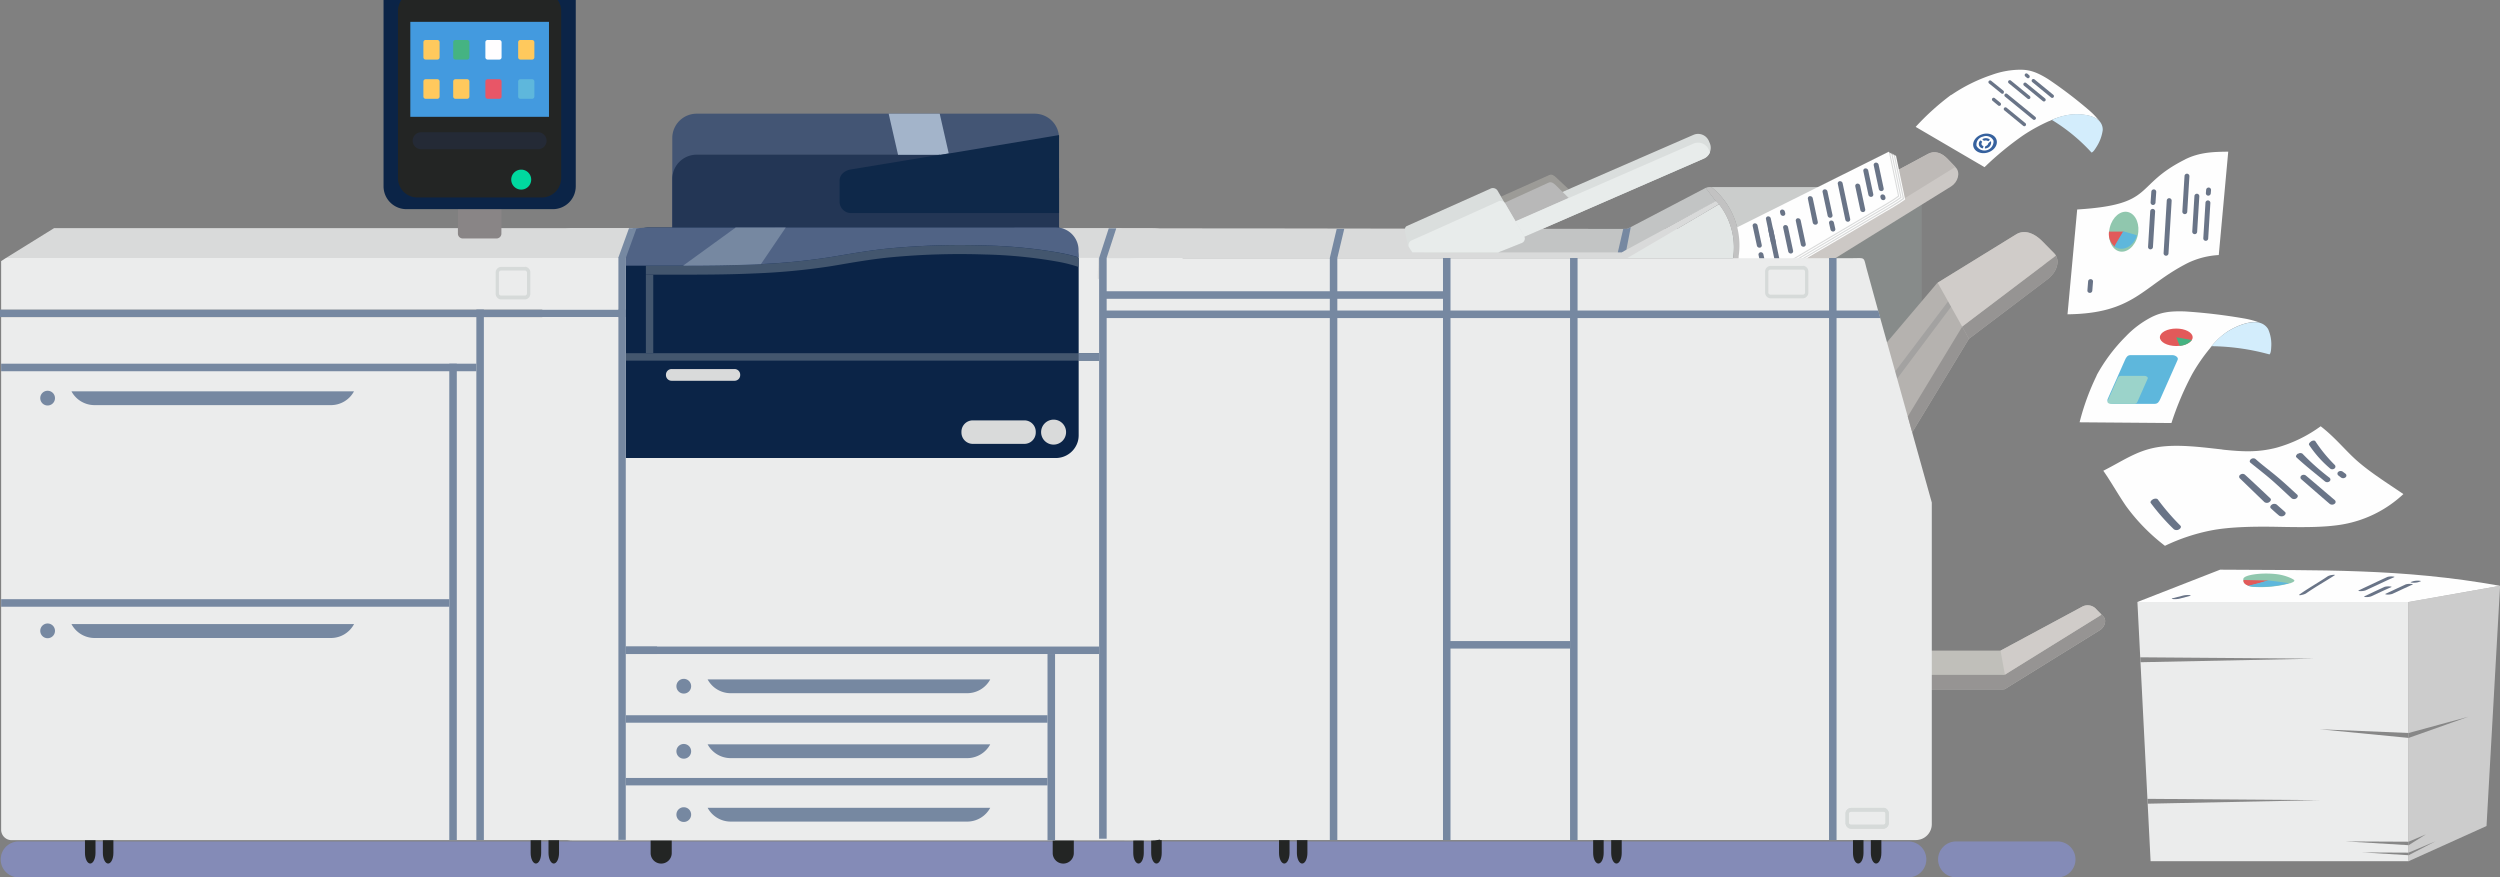 <svg xmlns="http://www.w3.org/2000/svg" viewBox="0 0 678.8 238.22"><rect x="0" y="0" width="678.8" height="238.22" fill="#808080" stroke="none"/><defs><style>.cls-1{fill:#848bb7;}.cls-1,.cls-10,.cls-11,.cls-12,.cls-13,.cls-14,.cls-15,.cls-16,.cls-17,.cls-18,.cls-19,.cls-2,.cls-20,.cls-21,.cls-22,.cls-23,.cls-24,.cls-25,.cls-26,.cls-27,.cls-28,.cls-29,.cls-3,.cls-30,.cls-31,.cls-32,.cls-33,.cls-34,.cls-35,.cls-36,.cls-37,.cls-38,.cls-39,.cls-4,.cls-40,.cls-41,.cls-42,.cls-43,.cls-44,.cls-45,.cls-46,.cls-47,.cls-5,.cls-6,.cls-7,.cls-8,.cls-9{fill-rule:evenodd;}.cls-2{fill:#232524;}.cls-3{fill:#ebecec;}.cls-4{fill:#9c9b97;}.cls-5{fill:#d9dada;}.cls-6{fill:#c0bfba;}.cls-7{fill:#969493;}.cls-8{fill:#d0ccc9;}.cls-9{fill:#878b8a;}.cls-10{fill:#b5b2af;}.cls-11{fill:#ccc8c5;}.cls-12{fill:#bebab7;}.cls-13{fill:#7688a1;}.cls-14{fill:#435574;}.cls-15{fill:#233655;}.cls-16{fill:#0b2447;}.cls-17{fill:#a3b4ca;}.cls-18{fill:#0e2849;}.cls-19{fill:#43566e;}.cls-20{fill:#506385;}.cls-21{fill:#898586;}.cls-22{fill:#a3a2a1;}.cls-23{fill:#cbcdcc;}.cls-24{fill:#fefefe;}.cls-25{fill:#697487;}.cls-26{fill:#d6dad9;}.cls-27{fill:#dadedd;}.cls-28{fill:#b8b8b8;}.cls-29{fill:#e8eceb;}.cls-30{fill:#c2c4c4;}.cls-31{fill:#e3e7e6;}.cls-32{fill:#c2c2c2;}.cls-33{fill:#439adf;}.cls-34{fill:#00d89f;}.cls-35{fill:#ffc95d;}.cls-36{fill:#45b382;}.cls-37{fill:#fffeff;}.cls-38{fill:#e85667;}.cls-39{fill:#5eb7dc;}.cls-40{fill:#242a36;}.cls-41{fill:#d3edfc;}.cls-42{fill:#9bd3ca;}.cls-43{fill:#e25a5a;}.cls-44{fill:#90c7ae;}.cls-45{fill:#ccc;}.cls-46{fill:#878787;}.cls-47{fill:#36619e;}</style></defs><title>industrial scanner</title><g id="Layer_2" data-name="Layer 2"><g id="Layer_1-2" data-name="Layer 1"><path class="cls-1" d="M5.06,238.22H518.17a4.89,4.89,0,0,0,4.87-4.88h0a4.89,4.89,0,0,0-4.87-4.87H5.06a4.89,4.89,0,0,0-4.87,4.88h0a4.89,4.89,0,0,0,4.88,4.88Z"></path><path class="cls-2" d="M179.53,224.44h0a2.86,2.86,0,0,1,2.86,2.84v4.36a2.86,2.86,0,0,1-2.86,2.84h0a2.86,2.86,0,0,1-2.87-2.84v-4.36a2.86,2.86,0,0,1,2.87-2.84Z"></path><path class="cls-2" d="M288.7,224.44h0a2.86,2.86,0,0,1,2.86,2.84v4.36a2.86,2.86,0,0,1-2.86,2.84h0a2.86,2.86,0,0,1-2.87-2.84v-4.36a2.86,2.86,0,0,1,2.87-2.84Z"></path><path class="cls-2" d="M309.13,224.34h0c.79,0,1.43,1.29,1.43,2.86v4.4c0,1.58-.64,2.87-1.43,2.87h0c-.79,0-1.43-1.29-1.43-2.87v-4.4c0-1.58.64-2.86,1.43-2.86Z"></path><path class="cls-2" d="M314,224.34h0c.79,0,1.43,1.29,1.43,2.86v4.4c0,1.58-.64,2.87-1.43,2.87h0c-.79,0-1.43-1.29-1.43-2.87v-4.4c0-1.58.65-2.86,1.43-2.86Z"></path><path class="cls-2" d="M145.51,224.34h0c.79,0,1.43,1.29,1.43,2.86v4.4c0,1.58-.64,2.87-1.43,2.87h0c-.79,0-1.43-1.29-1.43-2.87v-4.4c0-1.58.64-2.86,1.43-2.86Z"></path><path class="cls-2" d="M150.36,224.34h0c.79,0,1.43,1.29,1.43,2.86v4.4c0,1.58-.64,2.87-1.43,2.87h0c-.79,0-1.43-1.29-1.43-2.87v-4.4c0-1.58.64-2.86,1.43-2.86Z"></path><path class="cls-2" d="M24.5,224.34h0c.79,0,1.43,1.29,1.43,2.86v4.4c0,1.58-.64,2.87-1.43,2.87h0c-.79,0-1.43-1.29-1.43-2.87v-4.4c0-1.58.64-2.86,1.43-2.86Z"></path><path class="cls-2" d="M29.36,224.34h0c.79,0,1.43,1.29,1.43,2.86v4.4c0,1.58-.64,2.87-1.43,2.87h0c-.79,0-1.43-1.29-1.43-2.87v-4.4c0-1.58.64-2.86,1.43-2.86Z"></path><path class="cls-2" d="M348.71,224.34h0c.79,0,1.43,1.29,1.43,2.86v4.4c0,1.58-.64,2.87-1.43,2.87h0c-.79,0-1.43-1.29-1.43-2.87v-4.4c0-1.58.64-2.86,1.43-2.86Z"></path><path class="cls-2" d="M353.56,224.34h0c.79,0,1.43,1.29,1.43,2.86v4.4c0,1.58-.64,2.87-1.43,2.87h0c-.79,0-1.43-1.29-1.43-2.87v-4.4c0-1.58.64-2.86,1.43-2.86Z"></path><path class="cls-2" d="M434,224.34h0c.79,0,1.43,1.29,1.43,2.86v4.4c0,1.58-.64,2.87-1.43,2.87h0c-.79,0-1.43-1.29-1.43-2.87v-4.4c0-1.58.65-2.86,1.43-2.86Z"></path><path class="cls-2" d="M438.9,224.34h0c.79,0,1.43,1.29,1.43,2.86v4.4c0,1.58-.64,2.87-1.43,2.87h0c-.79,0-1.43-1.29-1.43-2.87v-4.4c0-1.58.65-2.86,1.43-2.86Z"></path><path class="cls-2" d="M504.55,224.34h0c.79,0,1.43,1.29,1.43,2.86v4.4c0,1.58-.64,2.87-1.43,2.87h0c-.79,0-1.43-1.29-1.43-2.87v-4.4c0-1.58.64-2.86,1.43-2.86Z"></path><path class="cls-2" d="M509.4,224.34h0c.79,0,1.43,1.29,1.43,2.86v4.4c0,1.58-.64,2.87-1.43,2.87h0c-.79,0-1.43-1.29-1.43-2.87v-4.4c0-1.58.64-2.86,1.43-2.86Z"></path><path class="cls-3" d="M155.77,62h157.1c4.6,0,8.22,2.57,8.22,5.94V222.06c0,3.37-3.77,6.13-8.37,6.13H155.62c-4.6,0-8.37-2.76-8.37-6.13V67.91c0-3.37,3.91-5.94,8.51-5.94Z"></path><path class="cls-4" d="M425.92,51.37l-3.36-3.15c-.57-.53-1.16-1-1.87-.71l-13.13,5.87,2.79,4.77,15.57-6.78Z"></path><path class="cls-5" d="M1.61,70.05H178.12v-8a3.16,3.16,0,0,0-.84-.11H14.69L1.61,70.05Z"></path><path class="cls-5" d="M404.84,70.05h64.39V62.18c-51.85,0-110-.19-166.14-.19-2.51,0-4.83,1.28-4.83,2.83v1.63c0,18.77-2.67,3.6,11.59,3.6Z"></path><path class="cls-6" d="M524.11,187.18h19.65a2.86,2.86,0,0,0,.61-.07l1.59-1,24.19-15c1.29-.8,2-2.71.89-3.79l-1.75-1.78a3.13,3.13,0,0,0-3.79-.89l-22.3,12h-19.4a2.81,2.81,0,0,0-1.37.35,2.84,2.84,0,0,0-1.46,2.48v4.83a2.84,2.84,0,0,0,1.46,2.48,2.8,2.8,0,0,0,1.37.36Z"></path><path class="cls-7" d="M543.76,183.24h-20a2.81,2.81,0,0,1-1.37-.35v3.94a2.8,2.8,0,0,0,1.37.36h20a2.86,2.86,0,0,0,.61-.07l1.59-1,24.19-15c1.29-.8,2-2.71.89-3.79l-.46-.47a3,3,0,0,1-.43.33l-24.19,15-1.59,1a2.8,2.8,0,0,1-.61.07Z"></path><path class="cls-8" d="M543.19,176.68l1.18,6.5,1.59-1,24.19-15a3,3,0,0,0,.43-.33l-1.29-1.31a3.13,3.13,0,0,0-3.79-.89l-22.3,12Z"></path><path class="cls-9" d="M464.25,50.79h55a2.55,2.55,0,0,1,2.54,2.54V92.69a2.55,2.55,0,0,1-2.54,2.54h-55a2.55,2.55,0,0,1-2.54-2.54V53.33a2.55,2.55,0,0,1,2.54-2.54Z"></path><path class="cls-10" d="M554.47,65.45l3.24,3.29c2,2,.58,5.33-1.65,7L534.6,92l-34,56.07c-1.45,2.39-5.49.7-7-1.65l-22.87-35.23c-1.53-2.35-1.14-6.61,1.61-7.18l37.12-7.67,16.5-19.47,21.46-13.22c2.39-1.47,5.1-.19,7.06,1.81Z"></path><path class="cls-11" d="M528.66,43,531,45.44c1.45,1.47.54,4.08-1.21,5.17L479.65,81.67c-1.75,1.09-3.32-.28-5.17-1.21L467,76.67c-1.84-.93-.6-4.19,1.21-5.17L523.5,41.8c1.82-1,3.72-.26,5.17,1.22Z"></path><path class="cls-12" d="M528.66,43c-1.45-1.47-3.35-2.19-5.17-1.22L469.75,70.7l7.16,3.63c1.84.94,3.41,2.3,5.17,1.22l48.84-30.23L528.66,43Z"></path><polygon class="cls-13" points="169.91 177.58 178.41 177.58 178.41 175.55 169.91 175.55 169.91 177.58 169.91 177.58"></polygon><path class="cls-13" d="M268.87,219.33H192.13a7.12,7.12,0,0,0,6.27,3.75h64.2a7.12,7.12,0,0,0,6.27-3.75Z"></path><path class="cls-13" d="M268.87,202.1H192.13a7.12,7.12,0,0,0,6.27,3.75h64.2a7.12,7.12,0,0,0,6.27-3.75Z"></path><path class="cls-13" d="M268.87,184.47H192.13a7.12,7.12,0,0,0,6.27,3.75h64.2a7.12,7.12,0,0,0,6.27-3.75Z"></path><polygon class="cls-13" points="169.91 213.25 284.42 213.25 284.42 211.23 169.91 211.23 169.91 213.25 169.91 213.25"></polygon><polygon class="cls-13" points="169.91 196.23 284.42 196.23 284.42 194.2 169.91 194.2 169.91 196.23 169.91 196.23"></polygon><polygon class="cls-13" points="178.41 177.58 298.43 177.58 298.43 175.55 169.91 175.55 169.91 177.58 178.41 177.58 178.41 177.58 178.41 177.58"></polygon><polygon class="cls-13" points="284.42 177.58 284.42 228.19 286.47 228.19 286.47 177.58 284.42 177.58 284.42 177.58 284.42 177.58"></polygon><path class="cls-13" d="M185.66,184.32a2,2,0,1,1-2,2,2,2,0,0,1,2-2Z"></path><path class="cls-13" d="M185.66,202a2,2,0,1,1-2,2,2,2,0,0,1,2-2Z"></path><path class="cls-13" d="M185.66,219.18a2,2,0,1,1-2,2,2,2,0,0,1,2-2Z"></path><path class="cls-14" d="M189.16,30.87h91.77a6.61,6.61,0,0,1,6.62,6.56V79.64a6.61,6.61,0,0,1-6.62,6.56H189.16a6.61,6.61,0,0,1-6.62-6.56V37.43a6.61,6.61,0,0,1,6.62-6.56Z"></path><path class="cls-15" d="M189.16,42h91.77a6.61,6.61,0,0,1,6.62,6.56V90.81a6.61,6.61,0,0,1-6.62,6.56H189.16a6.61,6.61,0,0,1-6.62-6.56V48.6A6.61,6.61,0,0,1,189.16,42Z"></path><path class="cls-16" d="M169.91,72.67v51.69l.43,0H286.68a6.21,6.21,0,0,0,5.2-2.82,6,6,0,0,0,1-3.31V67.91a6.18,6.18,0,0,0-6.19-6.13H176.09a6.18,6.18,0,0,0-6.19,6.13v4.77Z"></path><path class="cls-5" d="M264.14,114.14h14a3.09,3.09,0,0,1,3.09,3.06v.26a3.09,3.09,0,0,1-3.09,3.06h-14a3.09,3.09,0,0,1-3.09-3.06v-.26a3.09,3.09,0,0,1,3.09-3.06Z"></path><path class="cls-5" d="M286.11,113.94a3.39,3.39,0,1,1-3.43,3.39,3.41,3.41,0,0,1,3.43-3.39Z"></path><path class="cls-5" d="M182.37,100.2h17.06a1.54,1.54,0,0,1,1.55,1.53v.13a1.54,1.54,0,0,1-1.55,1.53H182.37a1.54,1.54,0,0,1-1.55-1.53v-.13a1.54,1.54,0,0,1,1.55-1.53Z"></path><polygon class="cls-17" points="241.29 30.87 243.84 42.04 255.27 42.04 257.6 41.65 255.15 30.87 241.29 30.87 241.29 30.87 241.29 30.87"></polygon><path class="cls-18" d="M255.27,42l-24.21,4c-1.68.28-3.09,1.38-3.09,3.06v5.73a3.09,3.09,0,0,0,3.09,3.06h56.49V37.43a6.39,6.39,0,0,0,0-.75l-29.91,5-2.33.39Z"></path><polygon class="cls-19" points="290.31 95.9 169.91 95.9 169.91 97.92 298.43 97.92 298.43 95.9 290.31 95.9 290.31 95.9 290.31 95.9"></polygon><path class="cls-19" d="M175.37,74.58V95.9h2V74.58Z"></path><path class="cls-19" d="M182.54,72.13h-7.17v2.45h7.17c7.45,0,14.91,0,22.36-.34A180.15,180.15,0,0,0,225,72.37c1.35-.21,2.7-.44,4-.67,4.34-.74,8.68-1.44,13.07-1.86a202.48,202.48,0,0,1,25.32-.74,128.38,128.38,0,0,1,20.09,2l.41.08a38.45,38.45,0,0,1,4.91,1.29V69.89a41.74,41.74,0,0,0-4.42-1.11l-.89-.17a132.28,132.28,0,0,0-20-1.95,205.35,205.35,0,0,0-25.64.75c-4.45.42-8.85,1.13-13.26,1.88-1.33.23-2.67.45-4,.66a177.54,177.54,0,0,1-19.85,1.85c-6.54.27-13.09.33-19.63.34Z"></path><path class="cls-5" d="M287.44,62c3,.42,5.43,4.79,5.43,7.86v.15h5.56V69.9c0-3.37,8.87-7.92,5.46-7.92H287.44V62Z"></path><path class="cls-20" d="M176.09,61.78c-1.37,0-2.63.21-4.29.21-.5,2.14-1.9,4.4-1.9,5.92v4.22h15.26c6.55,0,13.09-.07,19.63-.34a177.54,177.54,0,0,0,19.85-1.85c1.34-.21,2.67-.43,4-.66,4.4-.75,8.81-1.46,13.26-1.88a205.35,205.35,0,0,1,25.64-.75,132.28,132.28,0,0,1,20,1.95l.89.17a41.74,41.74,0,0,1,4.42,1.11v-2a6.17,6.17,0,0,0-5.31-6.07,6.3,6.3,0,0,0-.88-.06Z"></path><path class="cls-13" d="M199.75,61.78,185.48,72.13c6.44,0,12.88-.07,19.32-.34l1.81-.08,6.73-9.93Z"></path><polygon class="cls-13" points="0 86.1 169.91 86.1 169.91 84.05 0 84.05 0 86.1 0 86.1"></polygon><polygon class="cls-13" points="169.91 228.04 169.91 70.02 167.86 70.02 167.86 228.04 169.91 228.04 169.91 228.04 169.91 228.04"></polygon><path class="cls-3" d="M167.86,228V86.1H.31V225.29a2.84,2.84,0,0,0,2.83,2.83H167.07a2.82,2.82,0,0,0,.79-.11Z"></path><path class="cls-3" d="M.31,84.05H167.86v-14H1.61l-1.3.85V84.05Z"></path><path class="cls-21" d="M125.65,53.62h9.17a1.32,1.32,0,0,1,1.32,1.32v8.49a1.32,1.32,0,0,1-1.32,1.32h-9.17a1.32,1.32,0,0,1-1.32-1.32V54.93a1.32,1.32,0,0,1,1.32-1.32Z"></path><polygon class="cls-13" points="131.38 228.12 131.38 84.05 129.34 84.05 129.34 228.12 131.38 228.12 131.38 228.12 131.38 228.12"></polygon><polygon class="cls-13" points="124.03 228.12 124.03 98.75 121.99 98.75 121.99 228.12 124.03 228.12 124.03 228.12 124.03 228.12"></polygon><path class="cls-13" d="M96.13,106.25H19.4A7.11,7.11,0,0,0,25.67,110h64.2a7.11,7.11,0,0,0,6.27-3.79Z"></path><path class="cls-13" d="M12.93,106.1a2,2,0,1,1-2,2,2,2,0,0,1,2-2Z"></path><path class="cls-13" d="M96.13,169.44H19.4a7.11,7.11,0,0,0,6.27,3.79h64.2a7.11,7.11,0,0,0,6.27-3.79Z"></path><path class="cls-13" d="M12.93,169.29a2,2,0,1,1-2,2,2,2,0,0,1,2-2Z"></path><polygon class="cls-13" points="0.31 164.74 121.99 164.74 121.99 162.69 0.31 162.69 0.31 164.74 0.31 164.74"></polygon><polygon class="cls-13" points="0.31 100.8 129.34 100.8 129.34 98.75 0.31 98.75 0.31 100.8 0.31 100.8"></polygon><polygon class="cls-22" points="529.11 81.61 513.33 102.5 513.88 104.45 530.05 82.9 529.26 81.49 529.11 81.61 529.11 81.61 529.11 81.61"></polygon><path class="cls-23" d="M472.07,69.45l34.71-18.66H464.67a20.28,20.28,0,0,1,7.4,18.66Z"></path><path class="cls-24" d="M514.78,42.16l2.5,12c-1.68,1.26-4.07,2.6-7.32,4.51L475.59,79l-3.25-15.65,42.43-21.16Z"></path><path class="cls-5" d="M514.46,42,517,54c-1.68,1.26-4.07,2.6-7.32,4.52L475.27,78.81,472,63.16,514.46,42Z"></path><path class="cls-24" d="M514.13,41.83l2.5,12c-1.68,1.26-4.07,2.6-7.32,4.52L475,78.64,471.7,63l42.43-21.16Z"></path><path class="cls-5" d="M513.81,41.67l2.5,12c-1.68,1.26-4.07,2.6-7.32,4.52L474.63,78.48l-3.25-15.65,42.43-21.16Z"></path><path class="cls-24" d="M513.49,41.51l2.5,12c-1.68,1.26-4.07,2.6-7.32,4.51L474.31,78.32l-3.25-15.65,42.43-21.16Z"></path><path class="cls-5" d="M513.17,41.34l2.5,12c-1.68,1.26-4.07,2.6-7.32,4.51L474,78.15,470.74,62.5l42.43-21.16Z"></path><path class="cls-24" d="M512.85,41.18l2.5,12c-1.68,1.26-4.07,2.6-7.32,4.51L473.66,78l-3.25-15.65,42.43-21.16Z"></path><path class="cls-25" d="M509.28,44.16h0a.72.72,0,0,1,.8.55l1.37,6.42a.61.61,0,0,1-.52.75h0a.72.72,0,0,1-.8-.56l-1.37-6.41a.61.61,0,0,1,.52-.75Z"></path><path class="cls-25" d="M506.46,45.73h0a.72.72,0,0,1,.8.56l1.37,6.41a.61.61,0,0,1-.52.75h0a.72.72,0,0,1-.8-.56l-1.37-6.42a.61.61,0,0,1,.52-.75Z"></path><path class="cls-25" d="M504.27,49.86h0a.72.72,0,0,1,.8.56l1.37,6.41a.61.61,0,0,1-.52.75h0a.72.72,0,0,1-.8-.56l-1.37-6.41a.62.62,0,0,1,.52-.75Z"></path><path class="cls-25" d="M476.41,60.65h0a.72.72,0,0,1,.8.56l1.14,5.3a.61.61,0,0,1-.52.74h0a.73.73,0,0,1-.8-.56l-1.14-5.3a.61.61,0,0,1,.52-.75Z"></path><path class="cls-25" d="M480,58.75h0a.72.72,0,0,1,.8.56l1.37,6.41a.62.62,0,0,1-.52.75h0a.72.72,0,0,1-.8-.56L479.5,59.5a.61.61,0,0,1,.52-.75Z"></path><path class="cls-25" d="M484.69,61.11h0a.72.72,0,0,1,.8.56l1.37,6.41a.62.62,0,0,1-.52.75h0a.72.72,0,0,1-.8-.56l-1.37-6.41a.61.61,0,0,1,.52-.75Z"></path><path class="cls-25" d="M488.12,59.27h0a.72.72,0,0,1,.8.56l1.37,6.41a.62.62,0,0,1-.52.75h0a.72.72,0,0,1-.8-.56L487.6,60a.62.62,0,0,1,.52-.75Z"></path><path class="cls-25" d="M491.4,53.27h0a.72.72,0,0,1,.8.56l1.37,6.42A.62.62,0,0,1,493,61h0a.72.72,0,0,1-.8-.56L490.88,54a.62.62,0,0,1,.52-.75Z"></path><path class="cls-25" d="M495.39,51.41h0a.72.72,0,0,1,.8.56l1.37,6.41a.62.62,0,0,1-.52.75h0a.72.72,0,0,1-.8-.56l-1.37-6.41a.61.61,0,0,1,.52-.75Z"></path><path class="cls-25" d="M478,68.49h0a.73.73,0,0,1,.8.56l.77,3.55a.61.61,0,0,1-.52.75h0a.73.73,0,0,1-.8-.56l-.77-3.55a.61.61,0,0,1,.52-.74Z"></path><path class="cls-25" d="M480.63,61.68h0a.72.72,0,0,1,.8.55l1.81,8.54a.62.62,0,0,1-.52.75h0a.72.72,0,0,1-.8-.55l-1.81-8.54a.62.62,0,0,1,.52-.75Z"></path><path class="cls-25" d="M483.82,56.9h0a.75.75,0,0,1,.81.56l.1.41a.6.6,0,0,1-.5.74h0a.75.75,0,0,1-.81-.56l-.1-.41a.6.6,0,0,1,.51-.74Z"></path><path class="cls-25" d="M497.14,59.88h0a.73.73,0,0,1,.8.56l.38,1.68a.61.61,0,0,1-.51.74h0a.73.73,0,0,1-.8-.56l-.38-1.68a.61.61,0,0,1,.51-.74Z"></path><path class="cls-25" d="M499.51,49.2h0a.72.72,0,0,1,.8.56l2.05,9.69a.62.62,0,0,1-.52.75h0a.72.72,0,0,1-.8-.56L499,49.94a.62.62,0,0,1,.52-.75Z"></path><path class="cls-25" d="M511.07,52.79h0a.75.75,0,0,1,.81.56l.06.25a.6.6,0,0,1-.5.74h0a.75.75,0,0,1-.81-.56l-.06-.25a.6.6,0,0,1,.5-.74Z"></path><path class="cls-3" d="M298.43,96.61V221.09a7.05,7.05,0,0,0,7,7h2.61c.26-.58.64-.94,1.06-.94s.8.37,1.06.94h2.73c.26-.58.64-.94,1.06-.94s.8.37,1.06.94H520.19a4.32,4.32,0,0,0,4.33-4.29V136.45l-14-50.09-.57-2-3-10.93c-1.08-3.86-.23-3.33-4.18-3.33H298.5v6a7,7,0,0,0-.07,1V96.61Z"></path><polygon class="cls-13" points="298.7 86.36 510.55 86.36 510 84.31 298.7 84.31 298.7 86.36 298.7 86.36"></polygon><polygon class="cls-13" points="498.66 228.12 498.66 70.05 496.62 70.05 496.62 228.12 498.66 228.12 498.66 228.12 498.66 228.12"></polygon><polygon class="cls-13" points="363.11 228.12 363.11 70.05 361.07 70.05 361.07 228.12 363.11 228.12 363.11 228.12 363.11 228.12"></polygon><polygon class="cls-13" points="393.84 228.12 393.84 70.05 391.8 70.05 391.8 228.12 393.84 228.12 393.84 228.12 393.84 228.12"></polygon><polygon class="cls-13" points="428.34 228.12 428.34 70.05 426.3 70.05 426.3 228.12 428.34 228.12 428.34 228.12 428.34 228.12"></polygon><polygon class="cls-13" points="392.89 176.1 426.3 176.1 426.3 174.06 392.89 174.06 392.89 176.1 392.89 176.1"></polygon><path class="cls-26" d="M502.52,220.37h8.91a.58.58,0,0,1,.53.62v2.32a.58.58,0,0,1-.53.62h-8.91a.58.58,0,0,1-.53-.62V221a.58.58,0,0,1,.53-.62Zm8.91-1h-8.91a1.55,1.55,0,0,0-1.41,1.66v2.32a1.55,1.55,0,0,0,1.41,1.66h8.91a1.55,1.55,0,0,0,1.41-1.66V221a1.55,1.55,0,0,0-1.41-1.66Z"></path><polygon class="cls-13" points="298.7 81.13 393.48 81.13 393.48 79.08 298.7 79.08 298.7 81.13 298.7 81.13"></polygon><polygon class="cls-13" points="362.14 70.05 363.11 70.05 364.99 62.15 362.94 62.15 361.07 70.05 362.14 70.05 362.14 70.05 362.14 70.05"></polygon><path class="cls-27" d="M464.25,41.36a3.16,3.16,0,0,0,0-2.47l-.27-.63a3.18,3.18,0,0,0-4.18-1.64L410.16,58.23a3.18,3.18,0,0,0-1.66,4.13l0,0,.27.63A3.18,3.18,0,0,0,413,64.67l49.62-21.61a3.16,3.16,0,0,0,1.66-1.7Z"></path><path class="cls-28" d="M411.33,60.25l14.59-6.51-3.52-3.46c-.56-.54-1.16-1-1.87-.71l-13,5.94,3.78,4.73Z"></path><path class="cls-29" d="M459.78,39,410.16,60.65a3.16,3.16,0,0,0-1.66,1.7l0,0,.27.63A3.18,3.18,0,0,0,413,64.67l49.62-21.61a3.16,3.16,0,0,0,1.66-1.7l0,0-.27-.63A3.18,3.18,0,0,0,459.78,39Z"></path><path class="cls-27" d="M413.71,63.91l-.06-.11L406.58,51.7a1.49,1.49,0,0,0-2-.42l-15.38,6.87-7.19,3.21c-.71.32-.58,1.2-.42,2l.75,3.69h.22a1.48,1.48,0,0,0,.16.34l.75,1.16h23.33l6.49-2.6a1.32,1.32,0,0,0,.42-2l0,0Z"></path><path class="cls-29" d="M391.17,68.51h15.66l6.49-2.6a1.36,1.36,0,0,0,.42-2l-5.09-8.72a1.49,1.49,0,0,0-2-.42l-16.32,7.36-7.19,3.21a1.36,1.36,0,0,0-.42,2l.75,1.16Z"></path><polygon class="cls-13" points="300.48 227.73 300.48 70.05 298.43 70.05 298.43 227.73 300.48 227.73 300.48 227.73 300.48 227.73"></polygon><path class="cls-30" d="M463.15,51,441.78,62.18l-23,0-4.84,2.11a1.28,1.28,0,0,1-.59,1.64l-6.49,2.6h33.42l25.64-13.86L463.15,51Z"></path><path class="cls-31" d="M466.74,55.47,441.89,70.05h28.69a19.24,19.24,0,0,0,.21-2.82,19,19,0,0,0-4-11.76Z"></path><path class="cls-7" d="M554.28,72.4,532.83,88.63l-.05.09L534.6,92l21.45-16.23c2.24-1.69,3.62-5,1.65-7l-.83-.85-1-1a2.6,2.6,0,0,1,.84,2.07h0a6.83,6.83,0,0,1-2.42,3.46Z"></path><polygon class="cls-7" points="534.6 91.99 532.77 88.71 518 113.08 519.2 117.38 534.6 91.99 534.6 91.99 534.6 91.99"></polygon><path class="cls-32" d="M464.67,50.79h-.42a2.52,2.52,0,0,0-1.1.25l2.74,3.61.85.83a19.16,19.16,0,0,1,3.84,14.58H472a20.24,20.24,0,0,0-7.31-19.26Z"></path><path class="cls-16" d="M104.14,0V50.6a6.21,6.21,0,0,0,6.19,6.19h39.81a6.21,6.21,0,0,0,6.19-6.19V0Z"></path><path class="cls-2" d="M109,0a5.22,5.22,0,0,0-.95,3V48.36a5.27,5.27,0,0,0,5.26,5.26h33.81a5.27,5.27,0,0,0,5.25-5.26V3a5.21,5.21,0,0,0-.95-3Z"></path><polygon class="cls-33" points="111.41 31.72 149.06 31.72 149.06 5.93 111.41 5.93 111.41 31.72 111.41 31.72"></polygon><path class="cls-34" d="M141.52,46.06a2.71,2.71,0,1,1-2.71,2.71,2.71,2.71,0,0,1,2.71-2.71Z"></path><path class="cls-35" d="M115.58,10.86h3.16a.62.62,0,0,1,.62.62v4.08a.62.62,0,0,1-.62.62h-3.16a.62.62,0,0,1-.62-.62V11.47a.62.62,0,0,1,.62-.62Z"></path><path class="cls-36" d="M123.67,10.86h3.16a.62.62,0,0,1,.62.62v4.08a.62.62,0,0,1-.62.62h-3.16a.62.62,0,0,1-.62-.62V11.47a.62.62,0,0,1,.62-.62Z"></path><path class="cls-37" d="M132.41,10.86h3.16a.62.62,0,0,1,.62.62v4.08a.62.62,0,0,1-.62.62h-3.16a.62.62,0,0,1-.62-.62V11.47a.62.62,0,0,1,.62-.62Z"></path><path class="cls-35" d="M141.31,10.86h3.16a.62.62,0,0,1,.62.62v4.08a.62.62,0,0,1-.62.62h-3.16a.62.62,0,0,1-.62-.62V11.47a.62.62,0,0,1,.62-.62Z"></path><path class="cls-35" d="M115.58,21.51h3.16a.62.62,0,0,1,.62.62v4.08a.62.62,0,0,1-.62.62h-3.16a.62.62,0,0,1-.62-.62V22.13a.62.62,0,0,1,.62-.62Z"></path><path class="cls-35" d="M123.67,21.51h3.16a.62.62,0,0,1,.62.62v4.08a.62.62,0,0,1-.62.62h-3.16a.62.62,0,0,1-.62-.62V22.13a.62.62,0,0,1,.62-.62Z"></path><path class="cls-38" d="M132.41,21.51h3.16a.62.62,0,0,1,.62.62v4.08a.62.62,0,0,1-.62.62h-3.16a.62.62,0,0,1-.62-.62V22.13a.62.62,0,0,1,.62-.62Z"></path><path class="cls-39" d="M141.31,21.51h3.16a.62.62,0,0,1,.62.62v4.08a.62.62,0,0,1-.62.62h-3.16a.62.62,0,0,1-.62-.62V22.13a.62.62,0,0,1,.62-.62Z"></path><path class="cls-40" d="M114.35,35.91h31.76a2.31,2.31,0,0,1,2.3,2.3h0a2.31,2.31,0,0,1-2.3,2.3H114.35a2.3,2.3,0,0,1-2.3-2.3h0a2.3,2.3,0,0,1,2.3-2.3Z"></path><polygon class="cls-13" points="299.5 70.05 300.47 70.05 303.09 61.99 301.05 61.99 298.43 70.05 299.5 70.05 299.5 70.05 299.5 70.05"></polygon><polygon class="cls-13" points="168.94 70.05 169.91 70.05 172.84 61.96 170.79 61.96 167.86 70.05 168.94 70.05 168.94 70.05 168.94 70.05"></polygon><path class="cls-26" d="M502.52,220.37h8.91a.58.58,0,0,1,.53.62v2.32a.58.58,0,0,1-.53.62h-8.91a.58.58,0,0,1-.53-.62V221a.58.58,0,0,1,.53-.62Zm8.91-1h-8.91a1.55,1.55,0,0,0-1.41,1.66v2.32a1.55,1.55,0,0,0,1.41,1.66h8.91a1.55,1.55,0,0,0,1.41-1.66V221a1.55,1.55,0,0,0-1.41-1.66Z"></path><path class="cls-8" d="M554.47,65.45c-2-2-4.67-3.28-7.06-1.81L526.11,76.76,532,87.3l.79,1.41.05-.09L554.53,72.2,558,69.59l.23-.18a3.31,3.31,0,0,0-.51-.66l-3.24-3.29Z"></path><path class="cls-26" d="M480.67,73.2h8.91a.58.58,0,0,1,.53.62v5.56a.58.58,0,0,1-.53.62h-8.91a.58.58,0,0,1-.53-.62V73.82a.58.58,0,0,1,.53-.62Zm8.91-1h-8.91a1.56,1.56,0,0,0-1.41,1.66v5.56A1.56,1.56,0,0,0,480.67,81h8.91A1.55,1.55,0,0,0,491,79.38V73.82a1.56,1.56,0,0,0-1.41-1.66Z"></path><path class="cls-26" d="M136,73.46h6.56a.58.58,0,0,1,.53.62v5.55a.58.58,0,0,1-.53.62H136a.58.58,0,0,1-.53-.62V74.09a.58.58,0,0,1,.53-.62Zm6.56-1H136a1.56,1.56,0,0,0-1.41,1.66v5.55A1.55,1.55,0,0,0,136,81.3h6.56A1.55,1.55,0,0,0,144,79.64V74.09a1.55,1.55,0,0,0-1.41-1.66Z"></path><polygon class="cls-13" points="440.35 68.52 441.6 67.77 442.79 61.65 441.91 62.1 440.74 62.15 439.27 68.52 440.35 68.52 440.35 68.52 440.35 68.52"></polygon><path class="cls-5" d="M452,62.17h3.35l6.39-3.75,5-3-.85-.83-4.18,2.26L452,62.17Z"></path><polygon class="cls-13" points="298.43 97.92 298.43 95.9 292.87 95.9 292.87 97.92 298.43 97.92 298.43 97.92 298.43 97.92"></polygon><path class="cls-24" d="M614.14,87.83h0Zm-44.84,14.11a65.7,65.7,0,0,0-4.65,12.72l24.94.2a81.5,81.5,0,0,1,5.52-13.08A48,48,0,0,1,600,94.64l.06-.08h0a19.57,19.57,0,0,1,4-4c2-1.54,6.59-3.77,9.62-2.92a24.34,24.34,0,0,0-4.41-1.18,150.3,150.3,0,0,0-16-1.9c-4.62-.17-6.77.42-9,1.5a26.17,26.17,0,0,0-7.1,5.31,46.24,46.24,0,0,0-7.9,10.55Z"></path><path class="cls-41" d="M600.51,94a61.83,61.83,0,0,1,15.69,2.23c.28-.22.43-.78.48-1.94a10.18,10.18,0,0,0-.83-4.92,3.79,3.79,0,0,0-2.7-1.81c-3-.49-7.21,1.58-9.1,3a18,18,0,0,0-3.54,3.4Z"></path><path class="cls-39" d="M578.46,96.42h11.36c.81,0,1.75.62,1.46,1.27l-4.74,10.69c-.29.65-.66,1.27-1.46,1.27H573.72c-.8,0-1.75-.62-1.46-1.27L577,97.69c.29-.65.66-1.27,1.46-1.27Z"></path><path class="cls-42" d="M575.79,102.06h6.52c.46,0,1,.35.84.73l-2.72,6.14c-.17.37-.38.73-.84.73h-6.52c-.46,0-1-.35-.84-.73l2.72-6.14c.17-.37.38-.73.84-.73Z"></path><path class="cls-43" d="M590.9,89.21c2.46,0,4.45,1.06,4.45,2.37s-2,2.37-4.45,2.37-4.45-1.06-4.45-2.37,2-2.37,4.45-2.37Z"></path><path class="cls-36" d="M590.9,91.58l.93,2.31a4.52,4.52,0,0,0,3.29-1.56l-4.22-.75Z"></path><path class="cls-24" d="M593.27,43.29c4-2,7.81-2.06,11.74-2.11l-2.57,28.07A22.13,22.13,0,0,0,594,71.42c-12.34,6.27-14.43,13.71-32.63,13.92L564,56.88c21.49-1.33,15.09-6.47,29.3-13.59Z"></path><path class="cls-25" d="M598.86,65.39h0a.67.67,0,0,0,.71-.64l.59-9.62a.68.68,0,0,0-.62-.72h0a.67.67,0,0,0-.71.64l-.59,9.62a.68.68,0,0,0,.62.72Z"></path><path class="cls-25" d="M595.86,63.58h0a.67.67,0,0,0,.71-.64l.59-9.62a.68.68,0,0,0-.62-.72h0a.68.68,0,0,0-.71.64l-.59,9.62a.68.68,0,0,0,.62.72Z"></path><path class="cls-25" d="M593.17,58.14h0a.67.67,0,0,0,.71-.64l.59-9.62a.68.68,0,0,0-.62-.72h0a.67.67,0,0,0-.71.64l-.59,9.62a.68.68,0,0,0,.62.72Z"></path><path class="cls-25" d="M583.86,67.7h0a.67.67,0,0,0,.71-.64l.59-9.62a.68.68,0,0,0-.62-.72h0a.67.67,0,0,0-.71.64L583.24,67a.68.68,0,0,0,.62.72Z"></path><path class="cls-25" d="M584.55,55.66h0a.68.68,0,0,0,.71-.64l.2-2.88a.67.67,0,0,0-.62-.72h0a.68.68,0,0,0-.71.64l-.2,2.88a.67.67,0,0,0,.62.72Z"></path><path class="cls-25" d="M588.08,69.44h0a.67.67,0,0,0,.71-.64l.86-14.27a.68.68,0,0,0-.62-.72h0a.67.67,0,0,0-.71.64l-.86,14.27a.68.68,0,0,0,.62.72Z"></path><path class="cls-25" d="M599.55,53.13h0a.69.69,0,0,0,.72-.64l.07-.85a.66.66,0,0,0-.61-.72h0a.69.69,0,0,0-.72.64l-.07.85a.66.66,0,0,0,.61.72Z"></path><path class="cls-25" d="M567.39,79.52h0a.65.65,0,0,0,.71-.56l.2-2.53a.62.62,0,0,0-.62-.63h0a.65.65,0,0,0-.71.56l-.2,2.53a.62.62,0,0,0,.62.63Z"></path><path class="cls-44" d="M580.42,64c-.7,2.93-3,4.83-5.07,4.23s-3.22-3.46-2.51-6.4,3-4.83,5.07-4.23,3.22,3.46,2.51,6.4Z"></path><path class="cls-43" d="M576.64,62.88l-4,0A4.48,4.48,0,0,0,574.22,67l2.42-4.11Z"></path><path class="cls-39" d="M580.25,63.89,576.5,62.8l-2.42,4.11a3.21,3.21,0,0,0,1.14.54c2.05.51,4.28-1.07,5-3.56Z"></path><polygon class="cls-3" points="580.35 163.45 653.99 163.45 653.99 233.83 583.93 233.84 580.35 163.45 580.35 163.45 580.35 163.45"></polygon><polygon class="cls-45" points="653.99 163.45 678.8 159.07 678.8 159.46 675.14 224.28 653.99 233.83 653.99 163.45 653.99 163.45"></polygon><path class="cls-24" d="M602.81,154.68c26.91.22,49.32-.42,76,4.38h0L654,163.45H580.35l22.46-8.77Z"></path><polygon class="cls-46" points="653.99 199.02 653.99 200.36 664.06 196.79 670.21 194.61 664.06 196.28 653.99 199.02 653.99 199.02 653.99 199.02"></polygon><polygon class="cls-46" points="653.99 200.36 653.99 199.02 629.85 198.01 653.99 200.36 653.99 200.36 653.99 200.36"></polygon><polygon class="cls-46" points="583.13 218.22 629.85 217.26 583.07 216.9 583.13 218.22 583.13 218.22 583.13 218.22"></polygon><polygon class="cls-46" points="581.18 179.81 628.52 178.84 581.11 178.47 581.18 179.81 581.18 179.81 581.18 179.81"></polygon><polygon class="cls-46" points="653.99 231.51 641.39 231.45 653.99 232.21 653.99 231.51 653.99 231.51"></polygon><polygon class="cls-46" points="636.93 228.46 653.99 229.49 653.99 228.54 636.93 228.46 636.93 228.46 636.93 228.46"></polygon><path class="cls-24" d="M570.37,33.24h0Zm-40.59-7.49a68.67,68.67,0,0,0-9.64,8.7l18.7,10.94a84.31,84.31,0,0,1,10.46-8.62,47.23,47.23,0,0,1,7.11-3.91l.08,0h0a18.13,18.13,0,0,1,4.94-1.61c2.25-.43,6.79-.33,8.66,1.69a19.44,19.44,0,0,0-2.75-2.9,117.55,117.55,0,0,0-11.14-8.5c-3.4-2.14-5.3-2.57-7.48-2.61a23.11,23.11,0,0,0-7.91,1.4,44.81,44.81,0,0,0-11,5.46Z"></path><path class="cls-41" d="M557.13,32.57a48.74,48.74,0,0,1,10.76,8.85c.32-.07.7-.48,1.3-1.46a11.3,11.3,0,0,0,1.74-4.6,3.41,3.41,0,0,0-1.17-2.75c-2-1.75-6.2-1.82-8.32-1.41a16.32,16.32,0,0,0-4.31,1.37Z"></path><path class="cls-25" d="M557.58,26.41h0a.47.47,0,0,0-.06-.66l-5.12-4.2a.47.47,0,0,0-.66.07h0a.47.47,0,0,0,.06.66l5.12,4.2a.47.47,0,0,0,.66-.07Z"></path><path class="cls-25" d="M555.34,27.39h0a.47.47,0,0,0-.07-.66l-5.12-4.2a.47.47,0,0,0-.66.06h0a.47.47,0,0,0,.06.66l5.12,4.2a.47.47,0,0,0,.66-.06Z"></path><path class="cls-25" d="M551.19,26.74h0a.47.47,0,0,0-.06-.66L546,21.88a.47.47,0,0,0-.66.06h0a.47.47,0,0,0,.07.66l5.12,4.2a.47.47,0,0,0,.66-.06Z"></path><path class="cls-25" d="M550,34.1h0a.47.47,0,0,0-.06-.66l-5.12-4.2a.47.47,0,0,0-.66.07h0a.47.47,0,0,0,.07.66l5.12,4.2a.47.47,0,0,0,.66-.06Z"></path><path class="cls-25" d="M543.21,28.58h0a.48.48,0,0,0-.06-.66l-1.53-1.27a.46.46,0,0,0-.66.06h0a.47.47,0,0,0,.06.66l1.53,1.27a.46.46,0,0,0,.66-.06Z"></path><path class="cls-25" d="M552.69,32.39h0a.47.47,0,0,0-.06-.66L545,25.5a.47.47,0,0,0-.66.07h0a.47.47,0,0,0,.06.66L552,32.45a.47.47,0,0,0,.66-.06Z"></path><path class="cls-25" d="M551,21.08h0a.48.48,0,0,0-.06-.67l-.44-.38a.46.46,0,0,0-.65.06h0a.48.48,0,0,0,.06.67l.45.38a.46.46,0,0,0,.65-.06Z"></path><path class="cls-25" d="M544,25.27h0a.47.47,0,0,0-.06-.66l-3.33-2.7A.47.47,0,0,0,540,22h0a.47.47,0,0,0,.07.66l3.33,2.7a.47.47,0,0,0,.66-.07Z"></path><path class="cls-47" d="M538.42,37.1a2.2,2.2,0,0,1,2.86,1.13,2.47,2.47,0,0,1-4.61,1.39,2.2,2.2,0,0,1,1.75-2.52Zm-.2-.65c1.73-.52,3.46.16,3.88,1.53s-.65,2.9-2.38,3.43-3.46-.16-3.88-1.53.65-2.9,2.37-3.42Z"></path><path class="cls-47" d="M538.62,38.19l-.32-.27a.13.13,0,0,1,0-.12.13.13,0,0,1,.08-.1l.24-.09a1.83,1.83,0,0,1,1.56.19.13.13,0,0,1,.06.1.13.13,0,0,1,0,.11l-.33.29a.13.13,0,0,1-.16,0,1.08,1.08,0,0,0-.9-.1h0a.13.13,0,0,1-.12,0Zm-.45.41a.68.68,0,0,0-.14.61.67.67,0,0,0,.43.42.13.13,0,0,1,.08.17l-.12.38a.13.13,0,0,1-.17.09,1.23,1.23,0,0,1-.59-2.09.13.13,0,0,1,.19,0l.3.25a.13.13,0,0,1,0,.19Zm1.8.2.43-.38a.13.13,0,0,1,.22.07,1.6,1.6,0,0,1-1.25,1.76l-.3.07a.13.13,0,0,1-.15-.17l.13-.4a.13.13,0,0,1,.09-.09h0a1,1,0,0,0,.74-.76.13.13,0,0,1,0-.08Z"></path><path class="cls-24" d="M603.46,122.05c-5.38-.58-12.26-1.56-17.82-.6s-9.16,3.65-14.55,6.37c2.07,2.94,3.87,6.22,6.16,9.57a52.3,52.3,0,0,0,10.58,10.81,52.08,52.08,0,0,1,12.4-4.15c5.29-1.06,12.36-1.12,18.48-1s12,.19,16.86-.58a32.23,32.23,0,0,0,17-8.32c-4.62-3.14-9.32-6.08-13-9.41-3.08-2.81-5.58-6-9.46-9a37.3,37.3,0,0,1-12,5.82c-5.14,1.33-9.36,1.08-14.74.51Z"></path><path class="cls-25" d="M627.48,119.86h0c.44-.28,1-.33,1.18-.06a40,40,0,0,0,5.22,6.39.65.65,0,0,1,0,1h0a.94.94,0,0,1-1.17.05,30.3,30.3,0,0,1-5.74-6.43c-.16-.24.09-.67.56-.94Z"></path><path class="cls-25" d="M623.94,123.24h0a1.06,1.06,0,0,1,1.22-.06,64.44,64.44,0,0,0,7.37,6.55.62.62,0,0,1-.06,1h0a1,1,0,0,1-1.18,0c-2.69-2.23-5.5-4.41-7.79-6.58-.24-.23,0-.68.44-1Z"></path><path class="cls-25" d="M624.9,129.11h0a1,1,0,0,1,1.18,0c2.64,2.21,5.23,4.45,7.89,6.71a.63.63,0,0,1-.12,1h0a1.09,1.09,0,0,1-1.28,0c-2.64-2.25-5.2-4.5-7.73-6.7a.63.63,0,0,1,.06-1Z"></path><path class="cls-25" d="M584.59,135.56h0c.53-.25,1.11-.22,1.31.06a62.52,62.52,0,0,0,6.12,7.1c.28.28.13.7-.34,1h0a1.3,1.3,0,0,1-1.42,0,58.68,58.68,0,0,1-6.29-7.15c-.2-.27.09-.71.62-1Z"></path><path class="cls-25" d="M608.33,128.86h0a1,1,0,0,1,1.19,0c2.39,2.18,4.66,4.32,6.94,6.48.27.25.13.68-.31,1h0a1.16,1.16,0,0,1-1.3,0c-2.24-2.15-4.45-4.3-6.7-6.47a.63.63,0,0,1,.18-1Z"></path><path class="cls-25" d="M616.87,137h0a1.17,1.17,0,0,1,1.3,0c.73.66,1.49,1.31,2.25,2,.3.26.19.7-.24,1h0a1.26,1.26,0,0,1-1.36,0c-.78-.66-1.53-1.32-2.25-2-.28-.26-.15-.69.3-1Z"></path><path class="cls-25" d="M611.23,124.64h0a1,1,0,0,1,1.2,0c1.78,1.6,3.9,3.16,5.86,4.8s3.64,3.23,5.44,4.87c.29.26.19.7-.21,1h0a1.11,1.11,0,0,1-1.28,0c-1.77-1.62-3.5-3.28-5.3-4.86s-3.91-3.19-5.91-4.82c-.31-.25-.2-.69.2-1Z"></path><path class="cls-25" d="M634.9,128.11h0a1,1,0,0,1,1.18-.06l.76.57a.62.62,0,0,1,0,1h0a1,1,0,0,1-1.17.06l-.76-.58a.63.63,0,0,1,0-1Z"></path><path class="cls-25" d="M648.21,161.44h0a3.94,3.94,0,0,0,1.34-.18l2.79-1.3c.89-.41,1.78-.82,2.7-1.22.22-.09,0-.18-.52-.2h0a3.84,3.84,0,0,0-1.31.13l-2.65,1.23-2.81,1.32c-.24.11,0,.21.47.22Z"></path><path class="cls-25" d="M655.12,158.22h0a5,5,0,0,0,1.42-.13l.62-.21c.29-.09.11-.19-.4-.21h0a5.44,5.44,0,0,0-1.51.13l-.61.21c-.25.09,0,.19.48.21Z"></path><path class="cls-25" d="M590.12,162.67h0a6.16,6.16,0,0,0,1.61-.11l2.86-.75c.37-.1.25-.21-.25-.24h0a5.83,5.83,0,0,0-1.53.12l-2.89.74c-.38.1-.29.2.22.24Z"></path><path class="cls-44" d="M621.8,158.36a30.19,30.19,0,0,1-9.81,1,3.61,3.61,0,0,1-2.38-.87,1.49,1.49,0,0,1-.48-1.4c.38-1,4.64-1.63,8.6-1.24a13.4,13.4,0,0,1,4.4,1.17c.83.45,1.5.71-.32,1.36Z"></path><path class="cls-43" d="M616,157.63c-2.24-.07-4.5-.12-6.82-.16-.18.64.25,1.25,1.46,1.61,2-.47,3.76-1,5.35-1.45Z"></path><path class="cls-39" d="M621.5,158.36c-1.81-.29-3.7-.54-5.73-.77-1.57.5-3.36,1-5.3,1.45.35.11-.21.07,1.39.27a32.52,32.52,0,0,0,9.64-.94Z"></path><path class="cls-25" d="M642.44,162.12h0a4,4,0,0,0,1.34-.18l2.79-1.3c.89-.41,1.78-.82,2.7-1.22.22-.09,0-.18-.52-.2h0a3.85,3.85,0,0,0-1.31.13l-2.65,1.23L642,161.9c-.23.11,0,.21.47.22Z"></path><path class="cls-25" d="M640.91,160.5h0a4,4,0,0,0,1.34-.18l5.11-2.38c.89-.42,1.78-.82,2.7-1.22.22-.09,0-.18-.53-.2h0a3.87,3.87,0,0,0-1.31.13l-2.65,1.23-5.13,2.41c-.23.11,0,.21.47.22Z"></path><path class="cls-25" d="M624.82,161.55h0a3.91,3.91,0,0,0,1.28-.4c2.72-1.91,5.2-3.24,7.79-4.94.2-.13,0-.18-.56-.11h0a3.76,3.76,0,0,0-1.26.34c-2.43,1.66-5.13,3.13-7.75,5-.21.15,0,.21.51.14Z"></path><polygon class="cls-46" points="653.99 231.51 661.26 228.43 653.99 232.21 653.99 231.51 653.99 231.51"></polygon><polygon class="cls-46" points="658.7 226.53 653.99 229.49 653.99 228.54 658.7 226.53 658.7 226.53 658.7 226.53"></polygon><path class="cls-1" d="M558.66,238.22H531.1a4.89,4.89,0,0,1-4.87-4.88h0a4.89,4.89,0,0,1,4.88-4.87h27.56a4.89,4.89,0,0,1,4.87,4.88h0a4.89,4.89,0,0,1-4.87,4.88Z"></path></g></g></svg>